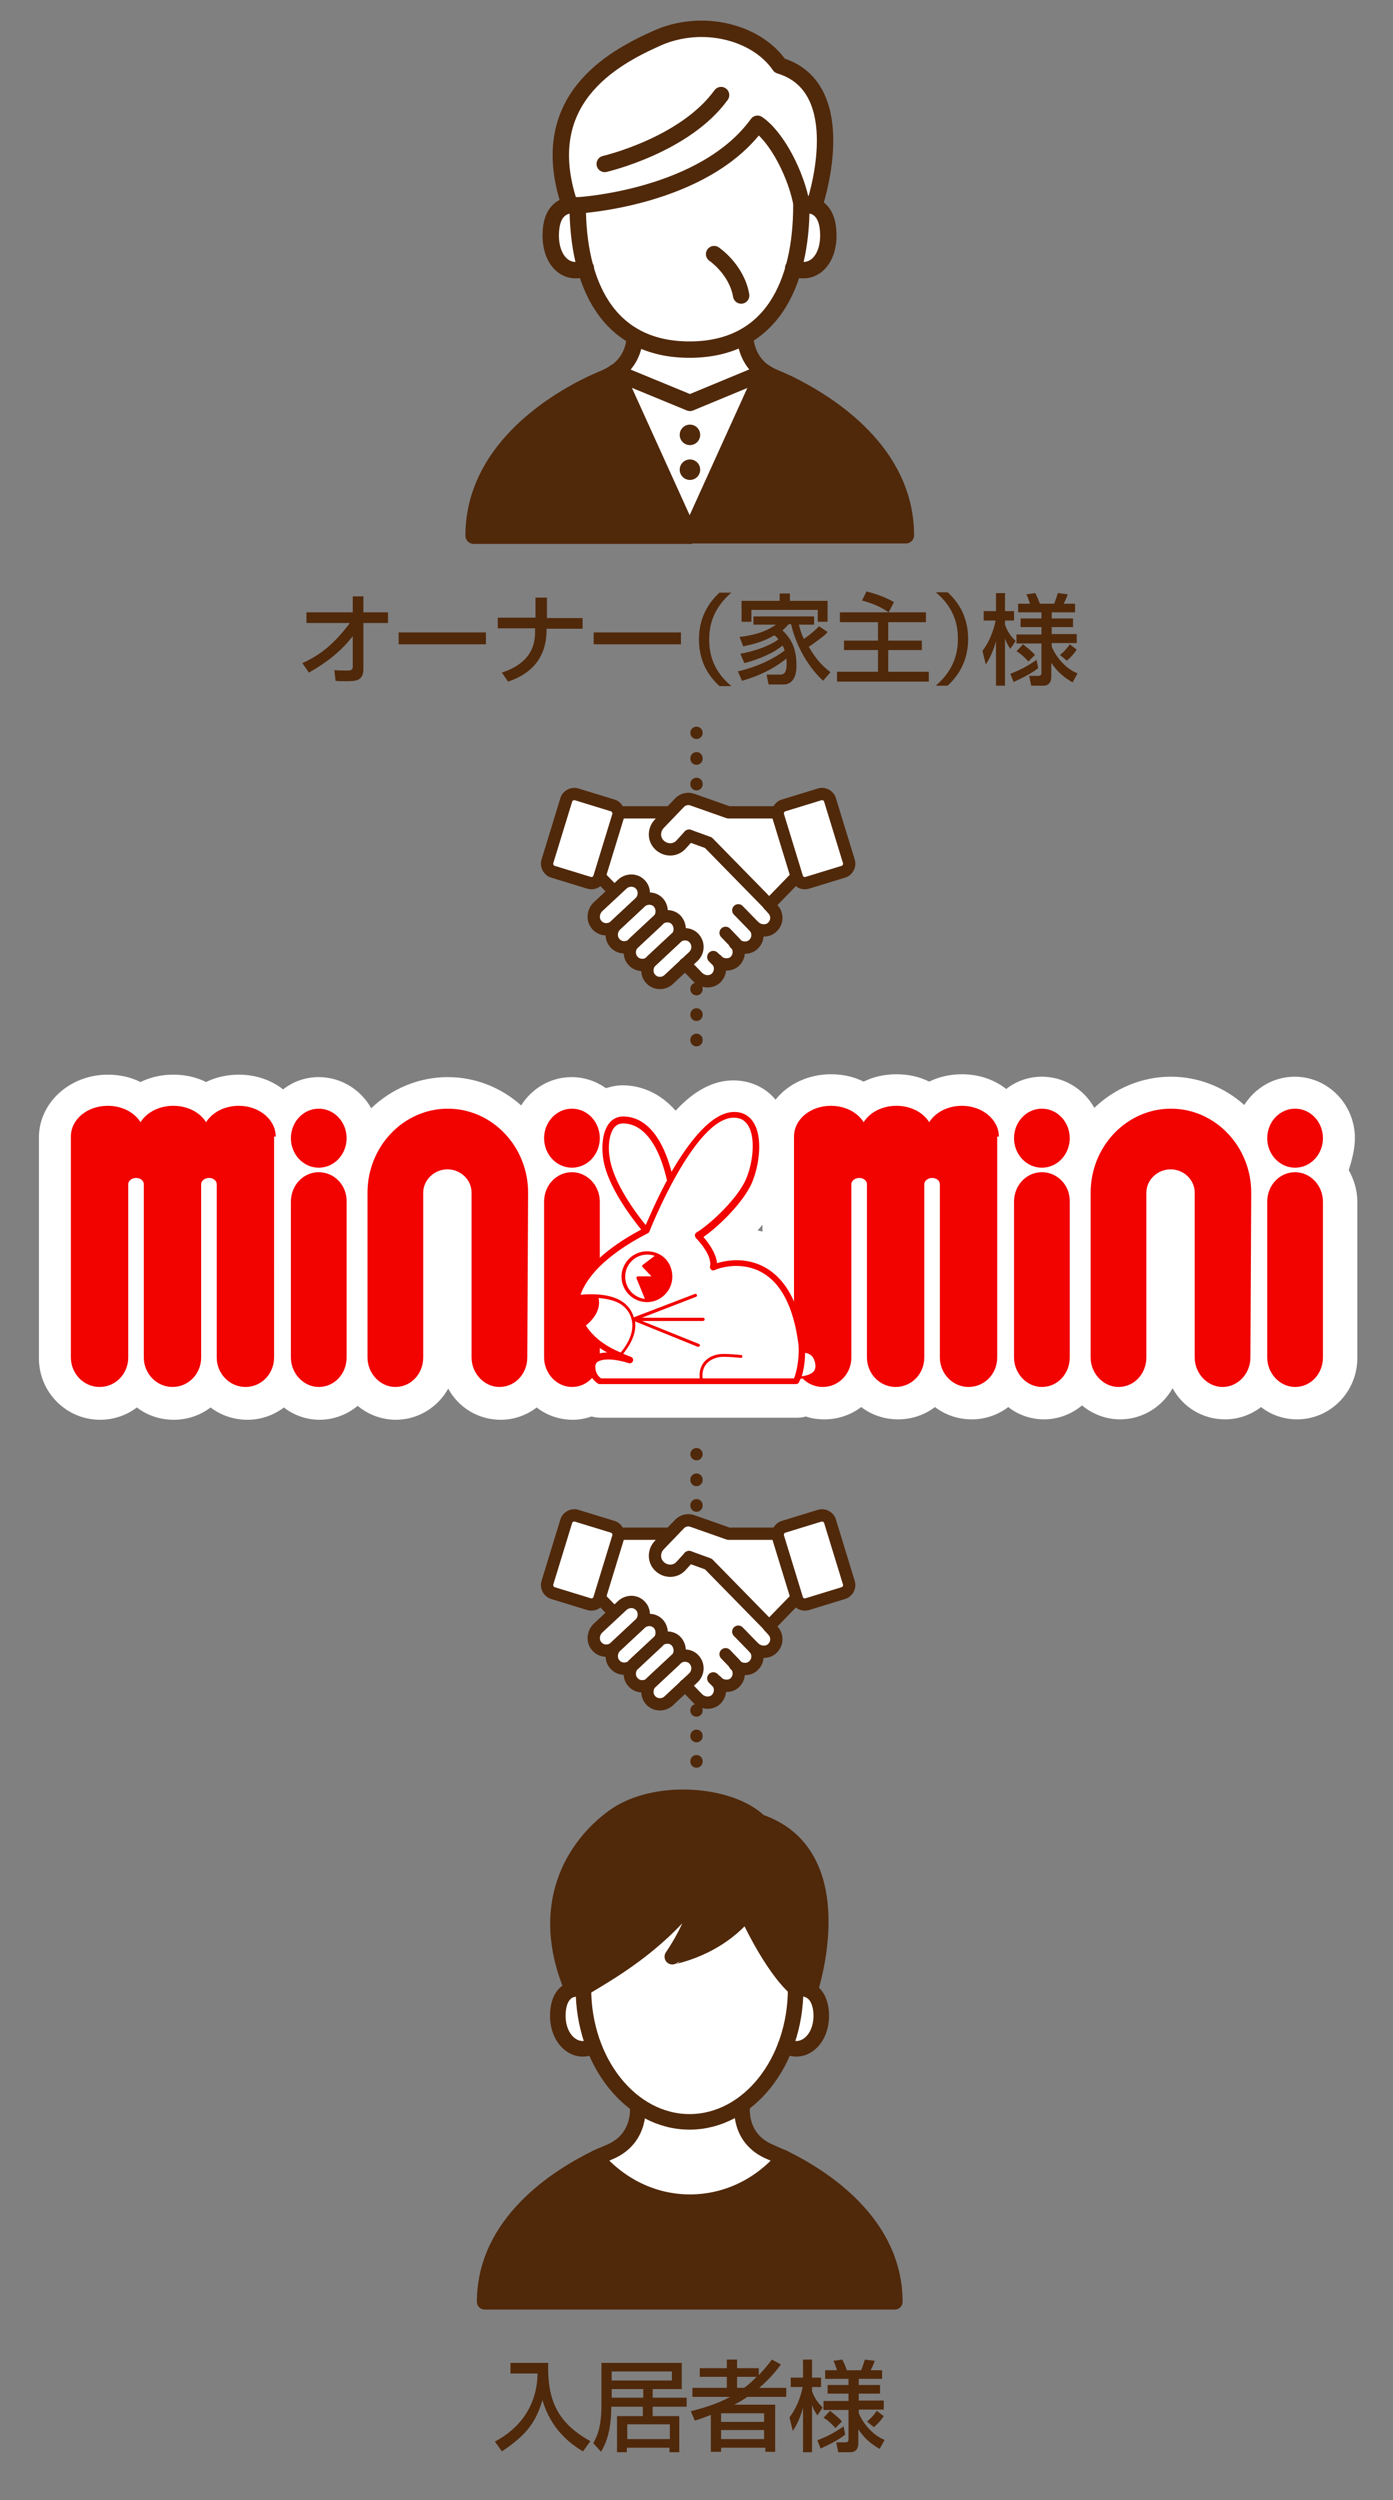 <?xml version="1.0" encoding="utf-8"?>
<!-- Generator: Adobe Illustrator 24.3.0, SVG Export Plug-In . SVG Version: 6.00 Build 0)  -->
<svg version="1.1" id="レイヤー_1" xmlns="http://www.w3.org/2000/svg" xmlns:xlink="http://www.w3.org/1999/xlink" x="0px"
	 y="0px" viewBox="0 0 340 610" style="enable-background:new 0 0 340 610;" xml:space="preserve">
<rect x="0" y="0" width="340" height="610" fill="#808080" stroke="none"/>
<style type="text/css">
	.st0{fill:#50280A;}
	.st1{fill:#FFFFFF;}
	.st2{fill:#50280A;stroke:#50280A;stroke-width:3.797;stroke-linecap:round;stroke-linejoin:round;stroke-miterlimit:10;}
	.st3{fill:#FFFFFF;stroke:#50280A;stroke-width:3.797;stroke-linecap:round;stroke-linejoin:round;stroke-miterlimit:10;}
	.st4{fill:none;stroke:#50280A;stroke-width:3;stroke-linecap:round;stroke-linejoin:round;}
	.st5{fill:none;stroke:#50280A;stroke-width:3;stroke-linecap:round;stroke-linejoin:round;stroke-dasharray:0.102,6.148;}
	.st6{fill:none;stroke:#50280A;stroke-width:3;stroke-linecap:round;stroke-linejoin:round;stroke-miterlimit:10;}
	.st7{fill:none;}
	.st8{fill:#F20300;}
	.st9{fill:#FFFFFF;stroke:#50280A;stroke-width:4;stroke-linecap:round;stroke-linejoin:round;stroke-miterlimit:10;}
	.st10{fill:#50280A;stroke:#50280A;stroke-width:4;stroke-linecap:round;stroke-linejoin:round;stroke-miterlimit:10;}
	.st11{fill:none;stroke:#50280A;stroke-width:4;stroke-linecap:round;stroke-linejoin:round;stroke-miterlimit:10;}
</style>
<g>
	<g>
		<path class="st0" d="M124.6,576.5h9.2c-0.2,8.3,1.7,14.4,10.3,19.1l-1.8,2.5c-3.2-1.9-7.8-5.4-9.9-12.5c-1.6,5.2-3.6,8.3-9.9,12.5
			l-1.7-2.4c5.9-3.1,10.3-8.6,10.4-16.6h-6.6V576.5z"/>
		<path class="st0" d="M167.6,587.2h-8.3v2.3h6.5v8.8h-2.4v-1.1h-10.4v1.1h-2.4v-8.8h6.3v-2.3h-7.7c0,6.3-1.5,9.3-2.5,11l-1.9-2.1
			c1-1.8,2-3.9,2-9.5v-10.1h19.6v6.4h-7.1v2.1h8.3V587.2z M149.3,578.6v2.2H164v-2.2H149.3z M149.3,582.9v2.1h7.7v-2.1H149.3z
			 M153.1,591.5v3.6h10.4v-3.6H153.1z"/>
		<path class="st0" d="M168.6,588.3c3.9-1,6.9-2,9.6-3.5H169v-2.2h8.4v-2.7h-6.6v-2.1h6.6v-2.1h2.5v2.1h5.3v1.7
			c1.4-1.5,2.4-2.7,3.2-3.8l2.2,1.2c-0.9,1.2-2.6,3.4-5.3,5.7h6.6v2.2h-9.5c-0.7,0.5-1.8,1.2-3.2,1.9h10v11.5h-2.4v-1H176v1h-2.5v-9
			c-2,0.8-2.8,1-3.9,1.4L168.6,588.3z M176,588.8v2.1h10.5v-2.1H176z M176,592.9v2.2h10.5v-2.2H176z M179.9,579.9v2.7h1.7
			c0.5-0.3,1.4-1,3.1-2.7H179.9z"/>
		<path class="st0" d="M192.7,589.8c2.3-3,3.1-6.7,3.2-7.4h-2.9v-2.3h3v-4.4h2.2v4.4h2.2v2.3h-2.2v1c0.7,2,1.6,3,2.6,4l-1.3,1.9
			c-0.6-0.9-0.8-1.2-1.3-2.5v11.5H196v-10.9c-0.1,0.5-1,3.6-2.5,5.7L192.7,589.8z M206.3,594c-1.3,1.1-3.8,2.4-6,3.4l-0.8-2
			c2.5-1,3.9-1.7,6.4-3.4L206.3,594z M214.7,597.5c-2.4-1.4-3.9-2.8-5.2-4.8v3.4c0,1.2-0.5,2.2-2,2.2h-2.9l-0.5-2.4h2.1
			c0.6,0,0.9-0.1,0.9-0.8v-7.1H201v-2.2h6.1V584H202v-2.1h5.1v-1.5h-5.7v-2.1h2.9c-0.5-1.5-0.6-1.8-0.9-2.3l2.2-0.3
			c0.6,1.2,1,2.3,1.1,2.6h3.5c0.2-0.5,0.6-1.6,0.9-2.6l2.4,0.3c-0.3,0.9-0.7,1.8-1,2.3h2.8v2.1h-5.7v1.5h5.2v2.1h-5.2v1.7h6.1v2.2
			h-6.1v0.8c0.4,1.3,2.6,5.1,6.3,6.6L214.7,597.5z M203.9,592.4c-0.7-0.8-1.9-2-2.9-2.5l1.6-1.7c0.6,0.5,2.2,1.7,2.9,2.6
			L203.9,592.4z M215.7,589.5c-0.8,1.2-1.5,1.9-2.4,2.7l-1.7-1.4c0.2-0.1,1.4-1.1,2.4-2.6L215.7,589.5z"/>
	</g>
</g>
<g>
	<path class="st1" d="M142.4,485.2l28.4-27.4l11.4,8.7l12.1,18.6c0,0,0.7,29.2-25.9,32.5C163.9,517.7,142.4,512.8,142.4,485.2z"/>
	<g>
		<path class="st2" d="M218.4,561.6H118.3c0-19.2,17.6-30.4,27.2-35.1c5.6,6.6,13.8,10.8,22.9,10.8c9.1,0,17.2-4.2,22.9-10.8
			C200.9,531.2,218.4,542.4,218.4,561.6z"/>
		<path class="st3" d="M181.2,513.4c0,0-1.4,8.3,6.9,11.7c0.9,0.4,2,0.9,3.2,1.4c-5.6,6.6-13.8,10.8-22.9,10.8
			c-9.1,0-17.2-4.2-22.9-10.8c1.2-0.6,2.3-1,3.2-1.4c8.2-3.4,6.9-11.7,6.9-11.7"/>
		<path class="st3" d="M144.9,499.1c-4.3,2.6-9.3-1.6-8.7-8.4c0.6-6.8,6.2-5.5,6.2-5.5c0,17.9,11.6,32.5,25.9,32.5h0
			c14.3,0,25.9-14.5,25.9-32.5c0,0,5.5-1.3,6.2,5.5c0.6,6.8-4.4,11-8.7,8.4"/>
		<path class="st2" d="M182.2,466.6c0,0,5.9,13.2,12.1,18.6c0,0,1.8-0.4,3.4,0.5c0,0,11.1-33.2-12.3-41.2c-7.2-7-25.6-8.4-35.5-1.3
			c-9.9,7.1-18.9,21.7-10.2,42.2c0.7-0.2,1.3-0.5,2.7-0.2c1-1.2,18-9.1,28.2-24c0.1,6.8-6.5,16.2-6.5,16.2S175.1,475.5,182.2,466.6z
			"/>
	</g>
</g>
<g>
	<g>
		<g>
			<line class="st4" x1="170" y1="429.8" x2="170" y2="429.7"/>
			<line class="st5" x1="170" y1="423.6" x2="170" y2="357.9"/>
			<line class="st4" x1="170" y1="354.8" x2="170" y2="354.8"/>
		</g>
	</g>
	<g>
		<path class="st1" d="M207.3,386.7l-4.9-16.1c-0.2-0.8-1.1-1.2-1.9-1l-9.9,3c-0.7,0.2-1.1,0.8-1,1.5c0,0,0,0,0,0h-12c0,0,0,0,0,0
			l-8.8-3.1c-1.1-0.4-2.3-0.1-3.1,0.7l-2.2,2.4l0,0h-12.4c0,0,0,0,0,0c0-0.7-0.4-1.3-1-1.5l-9.9-3c-0.8-0.2-1.6,0.2-1.9,1l-4.9,16.1
			c-0.2,0.8,0.2,1.6,1,1.9l9.9,3c0.8,0.2,1.6-0.2,1.9-1l0.2-0.7v0l3.5,3.6c0,0,0,0,0,0l-3.9,3.6c-1.2,1.1-1.5,3.1-0.4,4.4
			c1.1,1.4,3.2,1.5,4.5,0.3l0.2-0.2c-1.5,1.4-1.3,3.9,0.6,5c1.2,0.7,2.7,0.4,3.7-0.5l0.1-0.1c-1.5,1.4-1.3,3.9,0.6,5
			c1.2,0.7,2.7,0.4,3.7-0.5l0.1-0.1c-1.3,1.2-1.3,3.2-0.1,4.5c1.2,1.2,3.2,1.1,4.4-0.1l3.9-3.6c0,0,0,0,0,0l3.2,3.2
			c0.9,1,2.4,1.3,3.6,0.7c1.8-0.9,2.2-3.1,1.1-4.6c0,0,0-0.1,0,0c1.2,1,3.1,1,4.2-0.1c1.1-1.1,1.2-2.8,0.3-4c0,0,0-0.1,0,0
			c1.2,1,3.1,1,4.2-0.1c1.1-1.1,1.2-2.8,0.3-4c0,0,0-0.1,0,0c1.2,1,3.1,1,4.2-0.1c1.2-1.2,1.2-3.1,0.1-4.4l-0.9-1c0,0,0,0,0,0
			l6.7-6.8c0,0,0,0,0,0l0.2,0.6c0.2,0.8,1.1,1.2,1.9,1l9.9-3C207.1,388.3,207.6,387.5,207.3,386.7z"/>
		<g>
			<path class="st6" d="M143.8,391.4l-8.8-2.7c-1.1-0.3-1.7-1.5-1.4-2.5l4.6-15c0.3-1.1,1.5-1.7,2.5-1.4l8.8,2.7
				c1.1,0.3,1.7,1.5,1.4,2.5l-4.6,15C146,391.1,144.9,391.7,143.8,391.4z"/>
			<line class="st6" x1="151.1" y1="374.2" x2="163.5" y2="374.2"/>
			<path class="st6" d="M156.2,391.7c-1.2-1.2-3.2-1.1-4.4,0.1l-5.8,5.4c-1.2,1.1-1.5,3.1-0.4,4.4c1.1,1.4,3.2,1.5,4.5,0.3l6.1-5.7
				C157.4,395,157.5,392.9,156.2,391.7z"/>
			<path class="st6" d="M160.6,396.1c-1.2-1.2-3.2-1.1-4.4,0.1l-5.8,5.4c-1.2,1.1-1.5,3.1-0.4,4.4c1.1,1.4,3.2,1.5,4.5,0.3l6.1-5.7
				C161.8,399.4,161.8,397.3,160.6,396.1z"/>
			<path class="st6" d="M165,400.4c-1.2-1.2-3.2-1.1-4.4,0.1l-5.8,5.4c-1.2,1.1-1.5,3.1-0.4,4.4c1.1,1.4,3.2,1.5,4.5,0.3l6.1-5.7
				C166.2,403.7,166.2,401.7,165,400.4z"/>
			<path class="st6" d="M169.3,404.8c-1.2-1.2-3.2-1.1-4.4,0.1l-5.8,5.4c-1.2,1.1-1.5,3.1-0.4,4.4c1.1,1.4,3.2,1.5,4.5,0.3l6.1-5.7
				C170.5,408.1,170.6,406.1,169.3,404.8z"/>
			<path class="st6" d="M167.2,411.2l3.1,3.2c1.2,1.2,3.1,1.4,4.4,0.3c1.3-1.2,1.4-3.2,0.2-4.5"/>
			<line class="st6" x1="146.4" y1="389.9" x2="149.9" y2="393.5"/>
			<line class="st6" x1="194.4" y1="389.9" x2="187.7" y2="396.8"/>
			<path class="st6" d="M197,391.4l8.8-2.7c1.1-0.3,1.7-1.5,1.4-2.5l-4.6-15c-0.3-1.1-1.5-1.7-2.5-1.4l-8.8,2.7
				c-1.1,0.3-1.7,1.5-1.4,2.5l4.6,15C194.8,391.1,195.9,391.7,197,391.4z"/>
			<path class="st6" d="M168.2,379.9"/>
			<path class="st6" d="M168.2,379.9l-2,2.2l0,0c-1.4,1.5-3.7,1.5-5.2,0.1c-1.5-1.4-1.5-3.7-0.1-5.2l0,0l5-5.2
				c0.8-0.8,2-1.1,3.1-0.7l8.8,3.1c0,0,0,0,0,0h12"/>
			<path class="st6" d="M168.2,379.9l4.7,1.7c0,0,0,0,0,0l14.3,14.6l1.4,1.6c1.2,1.2,1.2,3.2-0.1,4.4c-1.2,1.2-3.3,1-4.5-0.2
				l-3.8-3.9"/>
			<path class="st6" d="M184,402c1.2,1.2,1.2,3.2-0.1,4.4c-1.2,1.2-3.3,1-4.5-0.2"/>
			<path class="st6" d="M174.1,409.5l0.8,0.8c1.2,1.2,3.3,1.4,4.5,0.2c1.2-1.2,1.2-3.1,0.1-4.4l-2.4-2.5"/>
		</g>
	</g>
</g>
<rect x="107.5" y="372.3" class="st7" width="125" height="40"/>
<rect x="130" y="364.8" class="st7" width="80" height="55"/>
<g>
	<g>
		<g>
			<line class="st4" x1="170" y1="253.8" x2="170" y2="253.7"/>
			<line class="st5" x1="170" y1="247.6" x2="170" y2="181.9"/>
			<line class="st4" x1="170" y1="178.8" x2="170" y2="178.8"/>
		</g>
	</g>
	<g>
		<path class="st1" d="M207.3,210.7l-4.9-16.1c-0.2-0.8-1.1-1.2-1.9-1l-9.9,3c-0.7,0.2-1.1,0.8-1,1.5c0,0,0,0,0,0h-12c0,0,0,0,0,0
			l-8.8-3.1c-1.1-0.4-2.3-0.1-3.1,0.7l-2.2,2.4l0,0h-12.4c0,0,0,0,0,0c0-0.7-0.4-1.3-1-1.5l-9.9-3c-0.8-0.2-1.6,0.2-1.9,1l-4.9,16.1
			c-0.2,0.8,0.2,1.6,1,1.9l9.9,3c0.8,0.2,1.6-0.2,1.9-1l0.2-0.7v0l3.5,3.6c0,0,0,0,0,0l-3.9,3.6c-1.2,1.1-1.5,3.1-0.4,4.4
			c1.1,1.4,3.2,1.5,4.5,0.3l0.2-0.2c-1.5,1.4-1.3,3.9,0.6,5c1.2,0.7,2.7,0.4,3.7-0.5l0.1-0.1c-1.5,1.4-1.3,3.9,0.6,5
			c1.2,0.7,2.7,0.4,3.7-0.5l0.1-0.1c-1.3,1.2-1.3,3.2-0.1,4.5c1.2,1.2,3.2,1.1,4.4-0.1l3.9-3.6c0,0,0,0,0,0l3.2,3.2
			c0.9,1,2.4,1.3,3.6,0.7c1.8-0.9,2.2-3.1,1.1-4.6c0,0,0-0.1,0,0c1.2,1,3.1,1,4.2-0.1c1.1-1.1,1.2-2.8,0.3-4c0,0,0-0.1,0,0
			c1.2,1,3.1,1,4.2-0.1c1.1-1.1,1.2-2.8,0.3-4c0,0,0-0.1,0,0c1.2,1,3.1,1,4.2-0.1c1.2-1.2,1.2-3.1,0.1-4.4l-0.9-1c0,0,0,0,0,0
			l6.7-6.8c0,0,0,0,0,0l0.2,0.6c0.2,0.8,1.1,1.2,1.9,1l9.9-3C207.1,212.3,207.6,211.5,207.3,210.7z"/>
		<g>
			<path class="st6" d="M143.8,215.4l-8.8-2.7c-1.1-0.3-1.7-1.5-1.4-2.5l4.6-15c0.3-1.1,1.5-1.7,2.5-1.4l8.8,2.7
				c1.1,0.3,1.7,1.5,1.4,2.5l-4.6,15C146,215.1,144.9,215.7,143.8,215.4z"/>
			<line class="st6" x1="151.1" y1="198.2" x2="163.5" y2="198.2"/>
			<path class="st6" d="M156.2,215.7c-1.2-1.2-3.2-1.1-4.4,0.1l-5.8,5.4c-1.2,1.1-1.5,3.1-0.4,4.4c1.1,1.4,3.2,1.5,4.5,0.3l6.1-5.7
				C157.4,219,157.5,216.9,156.2,215.7z"/>
			<path class="st6" d="M160.6,220.1c-1.2-1.2-3.2-1.1-4.4,0.1l-5.8,5.4c-1.2,1.1-1.5,3.1-0.4,4.4c1.1,1.4,3.2,1.5,4.5,0.3l6.1-5.7
				C161.8,223.4,161.8,221.3,160.6,220.1z"/>
			<path class="st6" d="M165,224.4c-1.2-1.2-3.2-1.1-4.4,0.1l-5.8,5.4c-1.2,1.1-1.5,3.1-0.4,4.4c1.1,1.4,3.2,1.5,4.5,0.3l6.1-5.7
				C166.2,227.7,166.2,225.7,165,224.4z"/>
			<path class="st6" d="M169.3,228.8c-1.2-1.2-3.2-1.1-4.4,0.1l-5.8,5.4c-1.2,1.1-1.5,3.1-0.4,4.4c1.1,1.4,3.2,1.5,4.5,0.3l6.1-5.7
				C170.5,232.1,170.6,230.1,169.3,228.8z"/>
			<path class="st6" d="M167.2,235.2l3.1,3.2c1.2,1.2,3.1,1.4,4.4,0.3c1.3-1.2,1.4-3.2,0.2-4.5"/>
			<line class="st6" x1="146.4" y1="213.9" x2="149.9" y2="217.5"/>
			<line class="st6" x1="194.4" y1="213.9" x2="187.7" y2="220.8"/>
			<path class="st6" d="M197,215.4l8.8-2.7c1.1-0.3,1.7-1.5,1.4-2.5l-4.6-15c-0.3-1.1-1.5-1.7-2.5-1.4l-8.8,2.7
				c-1.1,0.3-1.7,1.5-1.4,2.5l4.6,15C194.8,215.1,195.9,215.7,197,215.4z"/>
			<path class="st6" d="M168.2,203.9"/>
			<path class="st6" d="M168.2,203.9l-2,2.2l0,0c-1.4,1.5-3.7,1.5-5.2,0.1c-1.5-1.4-1.5-3.7-0.1-5.2l0,0l5-5.2
				c0.8-0.8,2-1.1,3.1-0.7l8.8,3.1c0,0,0,0,0,0h12"/>
			<path class="st6" d="M168.2,203.9l4.7,1.7c0,0,0,0,0,0l14.3,14.6l1.4,1.6c1.2,1.2,1.2,3.2-0.1,4.4c-1.2,1.2-3.3,1-4.5-0.2
				l-3.8-3.9"/>
			<path class="st6" d="M184,226c1.2,1.2,1.2,3.2-0.1,4.4c-1.2,1.2-3.3,1-4.5-0.2"/>
			<path class="st6" d="M174.1,233.5l0.8,0.8c1.2,1.2,3.3,1.4,4.5,0.2s1.2-3.1,0.1-4.4l-2.4-2.5"/>
		</g>
	</g>
</g>
<rect x="107.5" y="196.3" class="st7" width="125" height="40"/>
<rect x="130" y="188.8" class="st7" width="80" height="55"/>
<rect x="5.5" y="258.8" class="st7" width="329" height="91"/>
<g>
	<g>
		<path class="st1" d="M330.7,277.7c0-8.3-6.6-15-14.7-15c-5.2,0-9.7,2.8-12.3,6.9c-4.8-4.3-11.1-6.9-17.9-6.9
			c-7.2,0-13.8,2.9-18.7,7.6c-2.5-4.5-7.3-7.6-12.8-7.6c-3.3,0-6.3,1.1-8.7,3c-2.9-2.3-6.7-3.6-10.8-3.6c-2.8,0-5.6,0.6-8,1.8
			c-2.4-1.2-5.1-1.8-8-1.8c-2.8,0-5.6,0.6-8,1.8c-2.4-1.2-5.1-1.8-8-1.8c-5.5,0-10.5,2.4-13.5,6.2c-2.5-3-6.2-4.7-10.3-4.7
			c-4.8,0-9.5,2.4-14.1,7.4c-4.7-5.4-10.1-6.2-12.9-6.2c-1.5,0-2.8,0.3-4.1,0.7c-2.4-1.7-5.3-2.7-8.4-2.7c-5.2,0-9.7,2.8-12.3,6.9
			c-4.8-4.3-11.1-6.9-17.9-6.9c-7.2,0-13.8,2.9-18.7,7.6c-2.5-4.5-7.3-7.6-12.8-7.6c-3.3,0-6.3,1.1-8.7,3c-2.9-2.3-6.7-3.6-10.8-3.6
			c-2.8,0-5.6,0.6-8,1.8c-2.4-1.2-5.1-1.8-8-1.8c-2.8,0-5.6,0.6-8,1.8c-2.4-1.2-5.1-1.8-8-1.8c-9.3,0-16.8,6.9-16.8,15.3l0,53.9
			c0,8.3,6.7,15,14.9,15c3.4,0,6.5-1.1,9-3c2.5,1.9,5.6,3,9,3s6.5-1.1,9-3c2.5,1.9,5.6,3,9,3c3.3,0,6.4-1.1,8.9-3
			c2.4,1.9,5.5,3,8.7,3c3.5,0,6.8-1.3,9.3-3.4c2.5,2.1,5.8,3.4,9.3,3.4c5.5,0,10.3-3.1,12.8-7.6c2.5,4.6,7.3,7.6,12.8,7.6
			c3.3,0,6.3-1.1,8.8-3c2.4,1.9,5.5,3,8.8,3c1.6,0,3.1-0.3,4.6-0.8c0.7,0.2,1.5,0.3,2.3,0.3h47.9c0.7,0,1.4-0.1,2.1-0.3
			c1.4,0.5,3,0.7,4.5,0.7c3.4,0,6.5-1.1,9-3c2.5,1.9,5.6,3,9,3c3.4,0,6.5-1.1,9-3c2.5,1.9,5.6,3,9,3c3.3,0,6.4-1.1,8.9-3
			c2.4,1.9,5.5,3,8.7,3c3.5,0,6.8-1.3,9.3-3.4c2.5,2.1,5.8,3.4,9.3,3.4c5.5,0,10.3-3.1,12.8-7.6c2.5,4.6,7.3,7.6,12.8,7.6
			c3.3,0,6.3-1.1,8.8-3c2.4,1.9,5.5,3,8.8,3c8.1,0,14.7-6.7,14.7-15v-38c0-2.8-0.8-5.5-2.1-7.8C329.9,283.2,330.7,280.5,330.7,277.7
			z M186.1,300.5c-0.4-0.1-0.8-0.2-1.2-0.3c0.4-0.4,0.8-0.9,1.2-1.4V300.5z"/>
		<g>
			<ellipse class="st8" cx="139.6" cy="277.7" rx="6.8" ry="7.2"/>
			<path class="st8" d="M139.6,286c-3.8,0-6.8,3.2-6.8,7.2v38c0,3.9,3.1,7.2,6.8,7.2c3.8,0,6.8-3.2,6.8-7.2v-38
				C146.4,289.2,143.3,286,139.6,286z"/>
			<path class="st8" d="M243.8,277.3C243.8,277.3,243.8,277.3,243.8,277.3c0-4.1-4-7.5-9-7.5c-3.5,0-6.5,1.6-8,4c-1.5-2.4-4.5-4-8-4
				c-3.5,0-6.5,1.6-8,4c-1.5-2.4-4.5-4-8-4c-5,0-9,3.3-9,7.5h0v53.9h0c0,3.9,3.1,7.2,7,7.2c3.9,0,7-3.2,7-7.2h0v-42.3
				c0-0.8,0.9-1.5,1.9-1.5c1.1,0,1.9,0.7,1.9,1.5v42.3h0c0,3.9,3.1,7.2,7,7.2c3.9,0,7-3.2,7-7.2h0v-42.3c0-0.8,0.9-1.5,1.9-1.5
				c1.1,0,1.9,0.7,1.9,1.5v42.3c0,0,0,0,0,0c0,3.9,3.1,7.2,7,7.2s7-3.2,7-7.2c0,0,0,0,0,0V277.3z"/>
			<ellipse class="st8" cx="77.8" cy="277.7" rx="6.8" ry="7.2"/>
			<path class="st8" d="M77.8,286c-3.8,0-6.8,3.2-6.8,7.2v38c0,3.9,3.1,7.2,6.8,7.2c3.8,0,6.8-3.2,6.8-7.2v-38
				C84.7,289.2,81.6,286,77.8,286z"/>
			<path class="st8" d="M67.3,277.3C67.3,277.3,67.3,277.3,67.3,277.3c0-4.1-4-7.5-9-7.5c-3.5,0-6.5,1.6-8,4c-1.5-2.4-4.5-4-8-4
				s-6.5,1.6-8,4c-1.5-2.4-4.5-4-8-4c-5,0-9,3.3-9,7.5h0v53.9h0c0,3.9,3.1,7.2,7,7.2c3.9,0,7-3.2,7-7.2h0v-42.3
				c0-0.8,0.9-1.5,1.9-1.5c1.1,0,1.9,0.7,1.9,1.5v42.3h0c0,3.9,3.1,7.2,7,7.2c3.9,0,7-3.2,7-7.2h0v-42.3c0-0.8,0.9-1.5,1.9-1.5
				c1.1,0,1.9,0.7,1.9,1.5v42.3c0,0,0,0,0,0c0,3.9,3.1,7.2,7,7.2s7-3.2,7-7.2c0,0,0,0,0,0V277.3z"/>
			<path class="st8" d="M128.9,291C128.9,291,128.9,291,128.9,291c0-11.3-8.8-20.5-19.6-20.5c-10.8,0-19.6,9.2-19.6,20.5
				c0,0,0,0,0,0h0v40.2c0,3.9,3.1,7.2,6.8,7.2c3.8,0,6.8-3.2,6.8-7.2l0-40.2c0-3.1,2.7-5.7,5.9-5.7s5.9,2.5,5.9,5.7v0h0v40.2
				c0,3.9,3.1,7.2,6.8,7.2c3.8,0,6.8-3.2,6.8-7.2L128.9,291L128.9,291z"/>
			<ellipse class="st8" cx="254.3" cy="277.7" rx="6.8" ry="7.2"/>
			<path class="st8" d="M254.3,286c-3.8,0-6.8,3.2-6.8,7.2v38c0,3.9,3.1,7.2,6.8,7.2c3.8,0,6.8-3.2,6.8-7.2v-38
				C261.2,289.2,258.1,286,254.3,286z"/>
			<ellipse class="st8" cx="316.1" cy="277.7" rx="6.8" ry="7.2"/>
			<path class="st8" d="M316.1,286c-3.8,0-6.8,3.2-6.8,7.2v38c0,3.9,3.1,7.2,6.8,7.2c3.8,0,6.8-3.2,6.8-7.2v-38
				C322.9,289.2,319.8,286,316.1,286z"/>
			<path class="st8" d="M305.4,291C305.4,291,305.4,291,305.4,291c0-11.3-8.8-20.5-19.6-20.5c-10.8,0-19.6,9.2-19.6,20.5
				c0,0,0,0,0,0h0v40.2c0,3.9,3.1,7.2,6.8,7.2c3.8,0,6.8-3.2,6.8-7.2l0-40.2c0-3.1,2.7-5.7,5.9-5.7s5.9,2.5,5.9,5.7v0h0v40.2
				c0,3.9,3.1,7.2,6.8,7.2s6.8-3.2,6.8-7.2L305.4,291L305.4,291z"/>
			<g>
				<path class="st1" d="M199.4,332.7c-0.7-3.7-3.7-2.9-3.7-2.9l0,0c0-0.6,0-1.1,0-1.6c-3.1-24.6-19.4-20-21.6-18.8
					c0.6-3-2.7-6.7-3.7-7.7c2.6-1.5,9.2-7.2,12-12.5c2.8-5.3,3.8-17-3.2-17c-5.6,0-11.4,8.4-15.5,16c-2.9-13.3-8.7-14.8-11.5-14.8
					c-3.8,0-4.7,5-4.1,9.2c1.1,8,9.8,17.9,9.8,17.9c-16.6,8.4-17.7,17.1-17.2,19.4c2,7.7,9.2,10.4,13.2,12.2
					c-5.1-1.7-9.3-1.2-9.3,1.5c0,2.7,1.9,3.7,1.9,3.7s45.5,0,47.9,0c0.1-0.3,0.3-0.6,0.4-0.9l0,0C198,336,199.7,335,199.4,332.7z"/>
				<g>
					<path class="st8" d="M160.7,305.9C160.7,305.9,160.7,305.9,160.7,305.9C160.7,305.9,160.7,305.9,160.7,305.9
						C160.7,305.9,160.7,305.9,160.7,305.9C160.7,305.9,160.7,305.9,160.7,305.9c-0.8-0.4-1.8-0.6-2.8-0.6c-3.4,0-6.2,2.8-6.2,6.2
						s2.8,6.2,6.2,6.2c3.4,0,6.2-2.8,6.2-6.2C164.1,309,162.8,306.9,160.7,305.9z M156.8,309.1l2.2,2.3h-3.3c-0.1,0-0.3,0.1-0.3,0.2
						c-0.1,0.1-0.1,0.2,0,0.4l2,4.9c-2.7-0.3-4.8-2.6-4.8-5.4c0-3,2.4-5.4,5.4-5.4c0.6,0,1.2,0.1,1.8,0.3l-2.9,2.2
						c-0.1,0.1-0.1,0.2-0.2,0.3C156.6,308.9,156.7,309,156.8,309.1z"/>
					<path class="st8" d="M199.8,332.6c-0.3-1.3-0.8-2.3-1.7-2.8c-0.6-0.4-1.1-0.5-1.6-0.5c0-0.4,0-0.8,0-1.2
						c-1.2-9.8-4.7-16.3-10.2-19.1c-4.5-2.3-9-1.5-11.3-0.8c-0.2-2.5-2.2-5.1-3.3-6.4c3.1-2.1,8.8-7.4,11.4-12.3
						c1.9-3.7,3.4-11.3,0.9-15.5c-1.1-1.8-2.7-2.7-4.8-2.7c-5.5,0-11.1,7.4-15.3,14.6c-3.1-11.7-8.6-13.5-11.8-13.5
						c-1.3,0-2.4,0.5-3.3,1.5c-2.2,2.6-1.8,7.3-1.6,8.6c0.9,6.9,7.3,15,9.3,17.5c-18.7,9.9-16.8,19.7-16.7,19.8
						c1.4,5.2,5,8.3,8.4,10.2c-1.4,0-2.6,0.3-3.4,0.9c-0.8,0.6-1.2,1.4-1.2,2.3c0,3.1,2.3,4.3,2.4,4.4c0.1,0.1,0.2,0.1,0.4,0.1h47.9
						c0.3,0,0.6-0.2,0.7-0.4c0.1-0.3,0.3-0.6,0.4-0.9c1.9-0.2,3.1-0.7,3.8-1.5C199.7,334.5,199.9,333.6,199.8,332.6z M150,275
						c0.6-0.6,1.2-0.9,2.1-0.9c2.8,0,7.9,1.8,10.7,13.9c-2.5,4.6-4.3,8.9-5.2,10.9c-2.2-2.7-7.9-10.2-8.8-16.5
						C148.3,279.3,148.8,276.4,150,275z M143,323.4c3.7-3,3.3-5.8,3.1-6.7c2.3,0.2,4.9,0.7,6.5,2.4c1,1,3.9,4.8-1.1,10.9
						C148.4,328.7,145.1,326.7,143,323.4z M193.8,336.3h-22.3c-0.1-0.8-0.1-2,0.6-3.1c0.7-1.1,1.9-1.8,3.5-2.1
						c1.5-0.2,5.1,0.2,5.2,0.2c0.2,0,0.4-0.1,0.4-0.3c0-0.2-0.1-0.4-0.3-0.4c-0.2,0-3.7-0.4-5.4-0.2c-1.9,0.3-3.2,1.2-4,2.4
						c-0.8,1.3-0.8,2.6-0.7,3.5h-24.1c-0.4-0.3-1.4-1.1-1.4-2.9c0-0.5,0.2-0.8,0.5-1.1c1.3-0.9,4.3-0.8,7.7,0.3
						c0.4,0.1,0.8-0.1,1-0.5c0.1-0.4,0-0.8-0.4-1l-0.5-0.2c-0.5-0.2-1-0.4-1.5-0.6c2.6-3.2,3.2-5.9,2.9-7.9l15.3,6.2
						c0,0,0.1,0,0.1,0c0.2,0,0.3-0.1,0.4-0.2c0.1-0.2,0-0.4-0.2-0.5l-13.9-5.6h14.9c0.2,0,0.4-0.2,0.4-0.4c0-0.2-0.2-0.4-0.4-0.4
						h-14.9l13.2-5.1c0.2-0.1,0.3-0.3,0.2-0.5c-0.1-0.2-0.3-0.3-0.5-0.2l-14.9,5.7c-0.4-1.4-1.2-2.4-1.7-2.9c-2.5-2.6-7-2.8-9.8-2.7
						c-0.6,0-1.1,0.1-1.5,0.1c1.3-3.8,5.5-9.4,16.4-15c0.2-0.1,0.3-0.2,0.4-0.4c0.1-0.3,11-27.8,20.6-27.8c1.6,0,2.7,0.6,3.5,1.9
						c2,3.2,1.1,10-0.9,13.9c-2.7,5.1-9.1,10.7-11.7,12.2c-0.2,0.1-0.3,0.3-0.4,0.6c0,0.2,0.1,0.5,0.2,0.7c0.4,0.4,4.1,4.2,3.5,7
						c-0.1,0.3,0.1,0.6,0.3,0.8c0.2,0.2,0.6,0.2,0.8,0.1c1-0.5,6.1-2.2,11.1,0.3c5.1,2.6,8.2,8.6,9.4,17.9
						C195.1,330.5,194.7,334.1,193.8,336.3z M198.6,334.6c-0.5,0.6-1.5,1-2.9,1.2c0.5-1.7,0.8-3.8,0.8-5.7c0.3,0,0.8,0.1,1.2,0.4
						c0.7,0.4,1.1,1.2,1.3,2.3C199.1,333.5,199,334.1,198.6,334.6z"/>
				</g>
			</g>
		</g>
	</g>
	<rect x="42.9" y="270.8" class="st7" width="254.4" height="66.7"/>
</g>
<g>
	<g>
		<path class="st0" d="M73.8,161.8c3.6-1.7,7.1-3.8,11.6-9.8H74.8v-2.6h11.3v-3.9h2.6v3.9h6v2.6h-6v11.3c0,2.9-2.1,2.9-4.1,2.9
			c-1.2,0-2,0-2.7-0.1l-0.3-2.6c1,0.1,2.3,0.1,3.4,0.1c0.3,0,1.1,0,1.1-0.9v-7.5c-2.8,3.7-6.6,6.6-10.7,8.9L73.8,161.8z"/>
		<path class="st0" d="M118.6,154.3v2.9H97.3v-2.9H118.6z"/>
		<path class="st0" d="M130.7,150.8v-5h2.8v5h8.7v2.6h-8.8v0.4c0,5.4-2.5,10.2-9.4,12.5l-1.5-2.2c5.5-1.8,8.1-5.1,8.1-9.8v-1h-9.1
			v-2.6H130.7z"/>
		<path class="st0" d="M166.2,154.3v2.9h-21.3v-2.9H166.2z"/>
		<path class="st0" d="M178.5,144.6c-4.8,4.1-5.4,8.6-5.4,11.4c0,2.8,0.5,7.3,5.4,11.4h-2.9c-1.7-1.6-5-5-5-11.4
			c0-6.3,3.3-9.8,5-11.4H178.5z"/>
		<path class="st0" d="M202,154.2c-0.3,0.4-0.9,1-2.6,2.2c-0.4,0.3-1.2,0.9-2,1.4c1.9,3.3,3.5,4.8,5.3,6.2l-1.8,2.1
			c-4.4-4.1-6.9-9.7-7.8-13.8h-0.6c-0.4,0.4-0.6,0.7-1.5,1.5c1.6,1.6,3.4,3.7,3.4,8.5c0,0.9,0,4.7-3.2,4.7h-3.6l-0.5-2.4h3.1
			c0.8,0,1.8,0,1.8-2.6c0-0.6,0-1-0.1-1.3c-1.8,1.5-5.4,3.9-10.8,5.4l-1-2.3c5.2-1.2,9.3-3.4,11.4-5.1c-0.1-0.4-0.2-0.7-0.5-1.2
			c-2,1.7-5.3,3.2-9.3,4.3l-1-2.3c5-0.9,8.1-2.6,9.3-3.5c-0.3-0.4-0.6-0.7-1-1c-3.2,1.9-6.3,2.4-7.6,2.7l-0.9-2.3
			c3.6-0.4,6.5-1.3,8.9-3h-5.5v-2h14.8v2h-3.7c0.4,1.8,0.9,2.8,1.2,3.5c0.4-0.3,2.2-1.5,3.7-3.1L202,154.2z M190.3,146.6v-1.8h2.5
			v1.8h9.2v5.1h-2.4v-2.9h-16.2v2.9H181v-5.1H190.3z"/>
		<path class="st0" d="M216.9,149.4c-1.8-1.2-3.1-1.9-6.5-2.9l1.1-2.2c3,0.8,4.7,1.5,6.7,2.6L216.9,149.4h9.1v2.4h-9.2v4.5h8.2v2.3
			h-8.2v5.3h9.9v2.4h-22.4v-2.4h10v-5.3H206v-2.3h8.3v-4.5h-9.3v-2.4H216.9z"/>
		<path class="st0" d="M228.4,167.3c4.8-4.1,5.4-8.6,5.4-11.4c0-2.8-0.5-7.3-5.4-11.4h2.9c1.7,1.6,5,5,5,11.4c0,6.3-3.3,9.8-5,11.4
			H228.4z"/>
		<path class="st0" d="M239.8,158.8c2.3-3,3.1-6.7,3.2-7.4h-2.9v-2.3h3v-4.4h2.2v4.4h2.2v2.3h-2.2v1c0.7,2,1.6,3,2.6,4l-1.3,1.9
			c-0.6-0.9-0.8-1.2-1.3-2.5v11.5h-2.2v-10.9c-0.1,0.5-1,3.6-2.5,5.7L239.8,158.8z M253.4,163c-1.3,1.1-3.8,2.4-6,3.4l-0.8-2
			c2.5-1,3.9-1.7,6.4-3.4L253.4,163z M261.8,166.5c-2.4-1.4-3.9-2.8-5.2-4.8v3.4c0,1.2-0.5,2.2-2,2.2h-2.9l-0.5-2.4h2.1
			c0.6,0,0.9-0.1,0.9-0.8v-7.1h-6.1v-2.2h6.1V153h-5.1v-2.1h5.1v-1.5h-5.7v-2.1h2.9c-0.5-1.5-0.6-1.8-0.9-2.3l2.2-0.3
			c0.6,1.2,1,2.3,1.1,2.6h3.5c0.2-0.5,0.6-1.6,0.9-2.6l2.4,0.3c-0.3,0.9-0.7,1.8-1,2.3h2.8v2.1h-5.7v1.5h5.2v2.1h-5.2v1.7h6.1v2.2
			h-6.1v0.8c0.4,1.3,2.6,5.1,6.3,6.6L261.8,166.5z M251,161.4c-0.7-0.8-1.9-2-2.9-2.5l1.6-1.7c0.6,0.5,2.2,1.7,2.9,2.6L251,161.4z
			 M262.8,158.5c-0.8,1.2-1.5,1.9-2.4,2.7l-1.7-1.4c0.2-0.1,1.4-1.1,2.4-2.6L262.8,158.5z"/>
	</g>
</g>
<g>
	<path class="st1" d="M141.1,51.1L171,22.3l24.7,7.9l0,21c0,0,1.8,34.2-27.3,34.2C156.3,85.3,141.1,80.2,141.1,51.1z"/>
	<path class="st9" d="M186.5,90.8l-18.1,39.9l-18.1-39.9c5.8-4.1,4.6-10.9,4.6-10.9h27C181.9,79.8,180.8,86.7,186.5,90.8z"/>
	<path class="st10" d="M150.2,90.8l18.1,39.9h-52.7c0-20.2,18.5-32.1,28.7-37c1.3-0.6,2.4-1.1,3.4-1.5
		C148.6,91.8,149.5,91.3,150.2,90.8z"/>
	<path class="st10" d="M221.1,130.6h-52.8l18.1-39.9c0.8,0.5,1.6,1,2.6,1.4c1,0.4,2.1,0.9,3.4,1.5
		C202.6,98.6,221.1,110.4,221.1,130.6z"/>
	<path class="st9" d="M143,65.4c-5.1,2.1-9.2-2.4-8.5-9.5c0.7-7.1,6.5-5.8,6.5-5.8c0,18.9,7.1,35.2,27.3,35.2s27.3-16.3,27.3-35.2
		c0,0,5.8-1.4,6.5,5.8c0.7,7.1-3.4,11.6-8.5,9.5"/>
	<polyline class="st11" points="186.5,90.8 168.4,98.3 150.2,90.8 	"/>
	<circle class="st0" cx="168.4" cy="106.1" r="2.5"/>
	<circle class="st0" cx="168.4" cy="114.6" r="2.5"/>
	<path class="st9" d="M141.1,50.1c0,0,30.6-1.7,43.8-19.9c4.8,3.3,9.5,12.5,10.8,19.9c0,0,1.3-0.8,3,0.2c1.7-5.1,8.2-29.3-8.4-34.3
		c-5.6-8.2-18.9-11.6-29.9-6.7s-30,15.2-21.3,40.8C140.1,50,141.1,50.1,141.1,50.1z"/>
	<path class="st11" d="M147.6,40c0,0,19.5-4.5,28.4-16.8"/>
	<path class="st11" d="M174.3,62c0,0,5.5,3.7,6.6,10.1"/>
</g>
<rect x="68.4" y="3.8" class="st7" width="200" height="170"/>
<rect x="68.4" y="434.8" class="st7" width="200" height="170"/>
<rect class="st7" width="340" height="610"/>
</svg>
